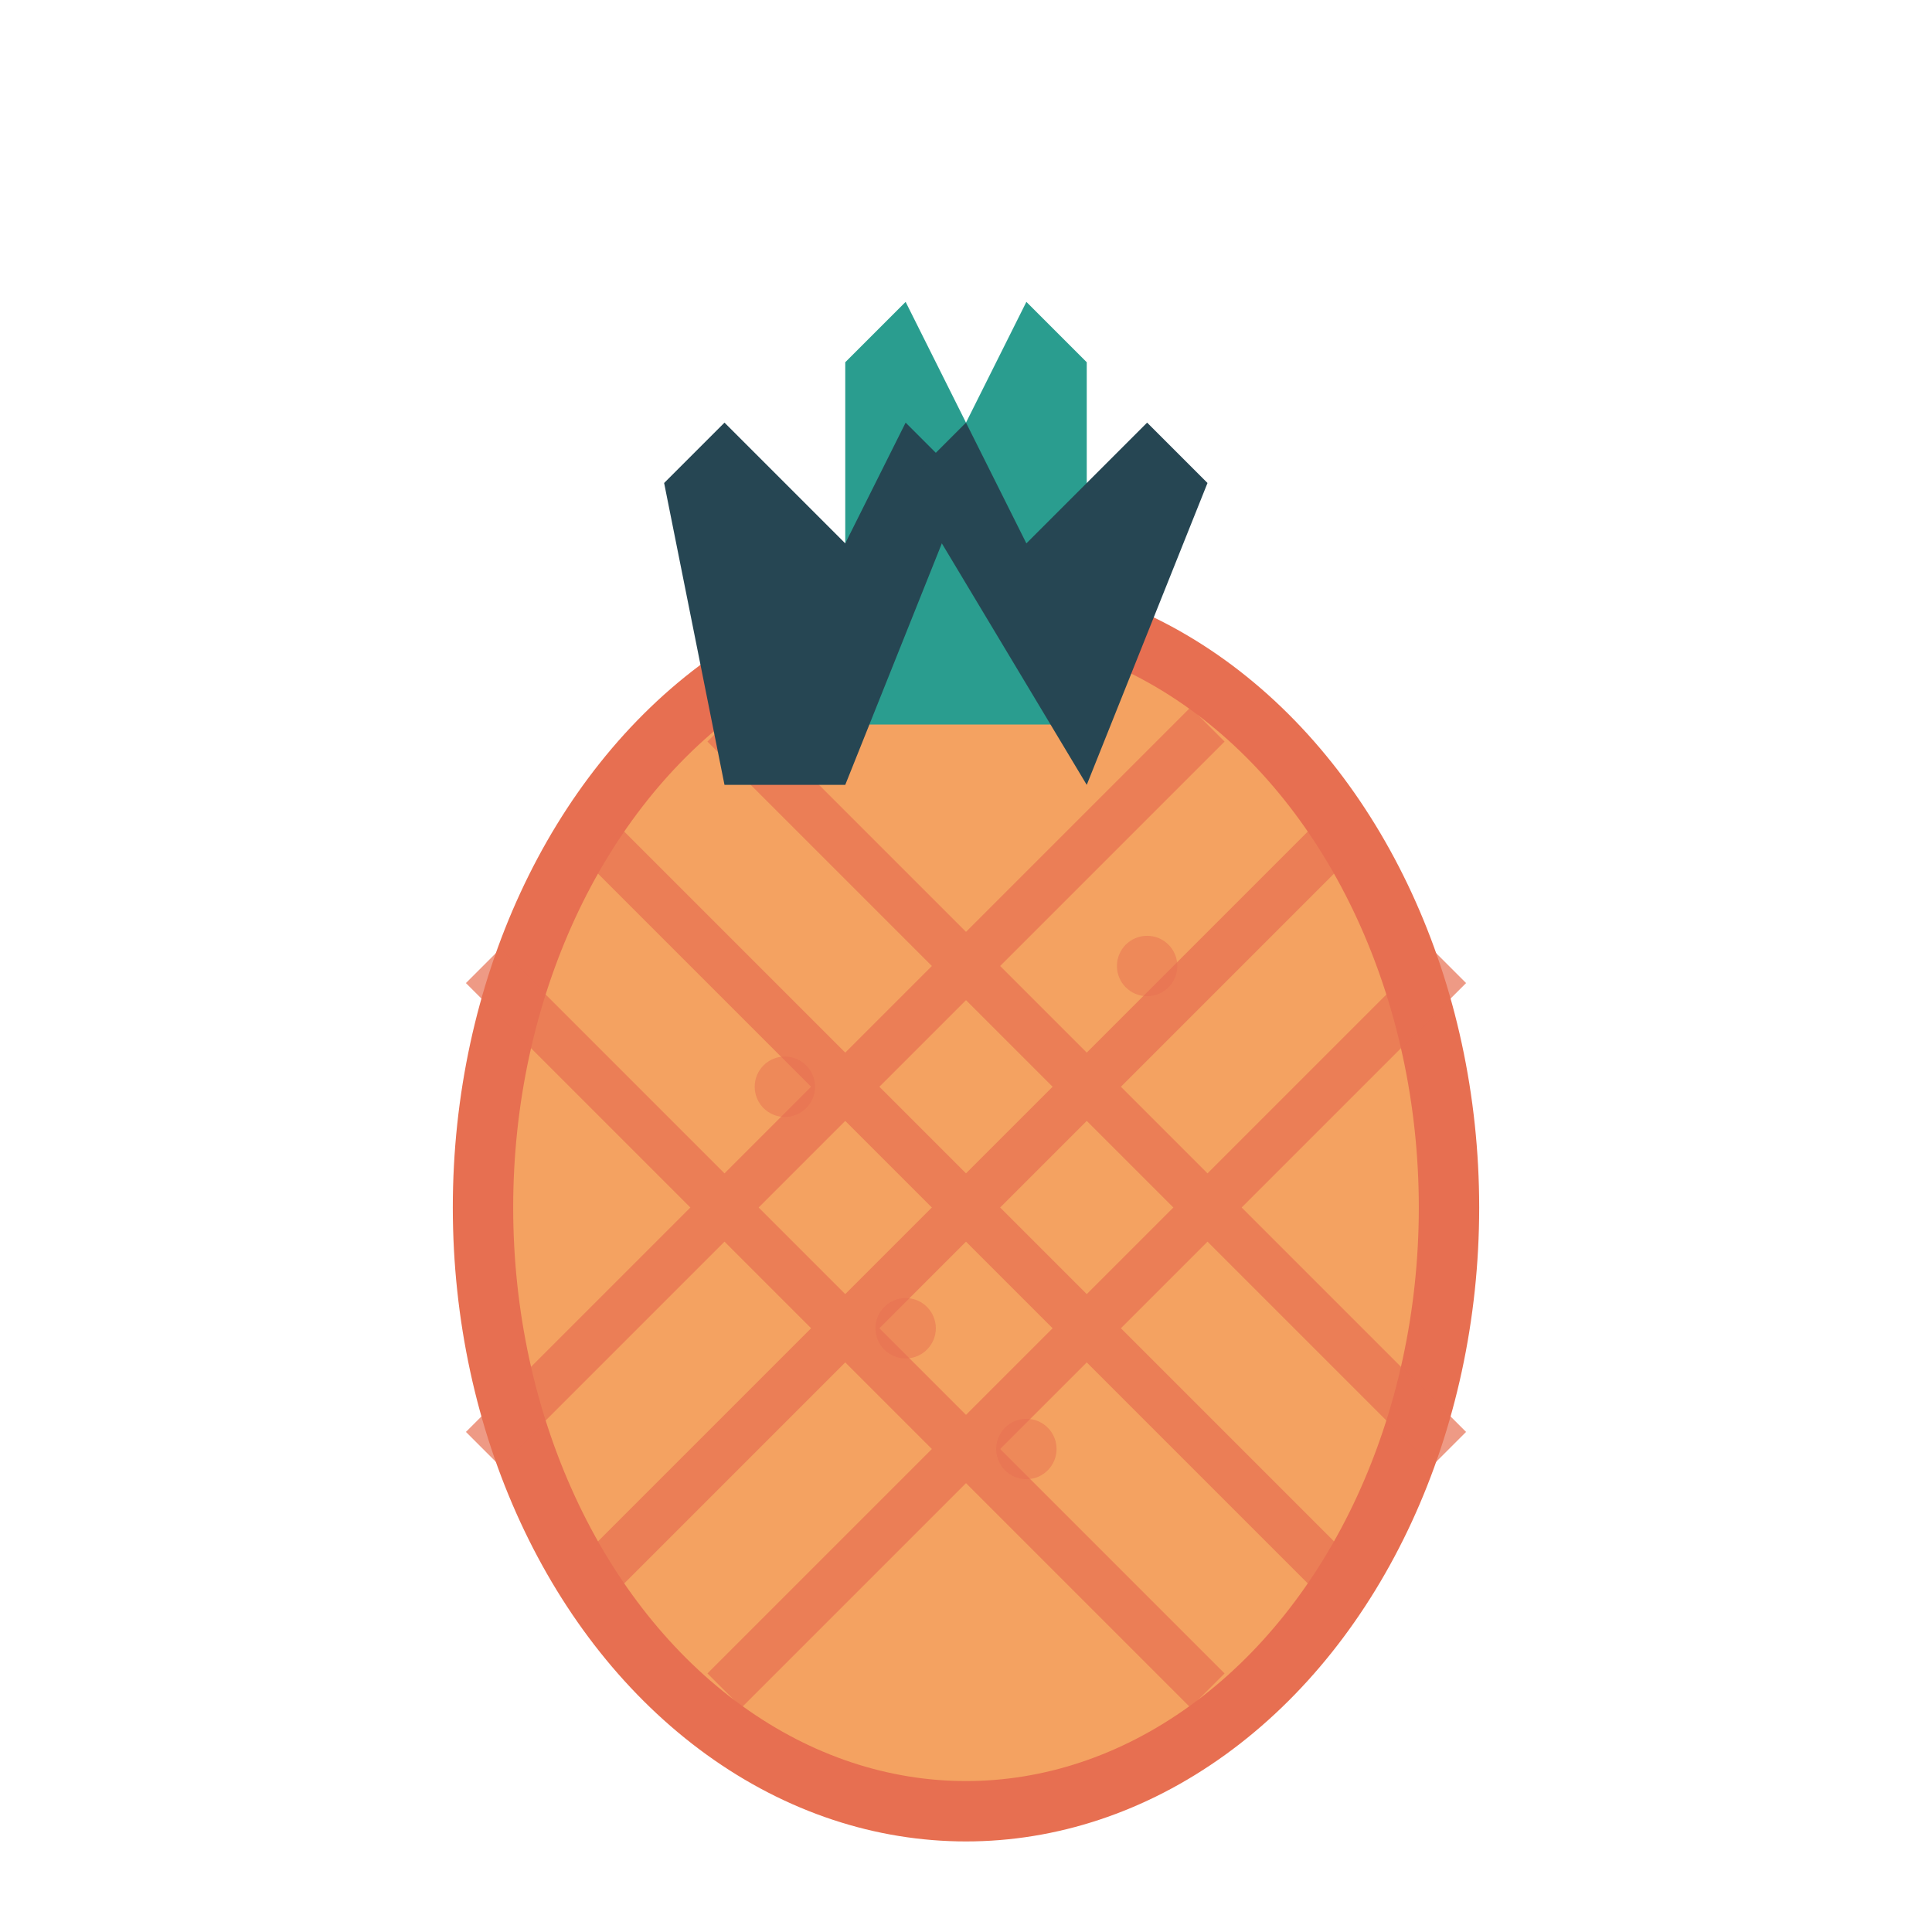 <svg height="32" width="32" viewBox="0 0 32 32" xmlns="http://www.w3.org/2000/svg">
  
  <ellipse stroke-width="1" stroke="#E76F51" fill="#F4A261" ry="10" rx="8" cy="20" cx="16"></ellipse>
  
  
  <g opacity="0.7" stroke-width="0.8" stroke="#E76F51">
    
    <line y2="26" x2="22" y1="14" x1="10"></line>
    <line y2="24" x2="24" y1="12" x1="12"></line>
    <line y2="28" x2="20" y1="16" x1="8"></line>
    
    
    <line y2="26" x2="10" y1="14" x1="22"></line>
    <line y2="24" x2="8" y1="12" x1="20"></line>
    <line y2="28" x2="12" y1="16" x1="24"></line>
  </g>
  
  
  <g fill="#2A9D8F">
    <path fill="#2A9D8F" d="M14 12 L14 6 L15 5 L16 7 L17 5 L18 6 L18 12"></path>
    <path fill="#264653" d="M12 13 L11 8 L12 7 L14 9 L15 7 L16 8 L14 13"></path>
    <path fill="#264653" d="M18 13 L20 8 L19 7 L17 9 L16 7 L15 8 L18 13"></path>
  </g>
  
  
  <g opacity="0.5" fill="#E76F51">
    <circle r="0.5" cy="18" cx="13"></circle>
    <circle r="0.5" cy="16" cx="19"></circle>
    <circle r="0.5" cy="22" cx="15"></circle>
    <circle r="0.5" cy="24" cx="17"></circle>
  </g>
</svg>